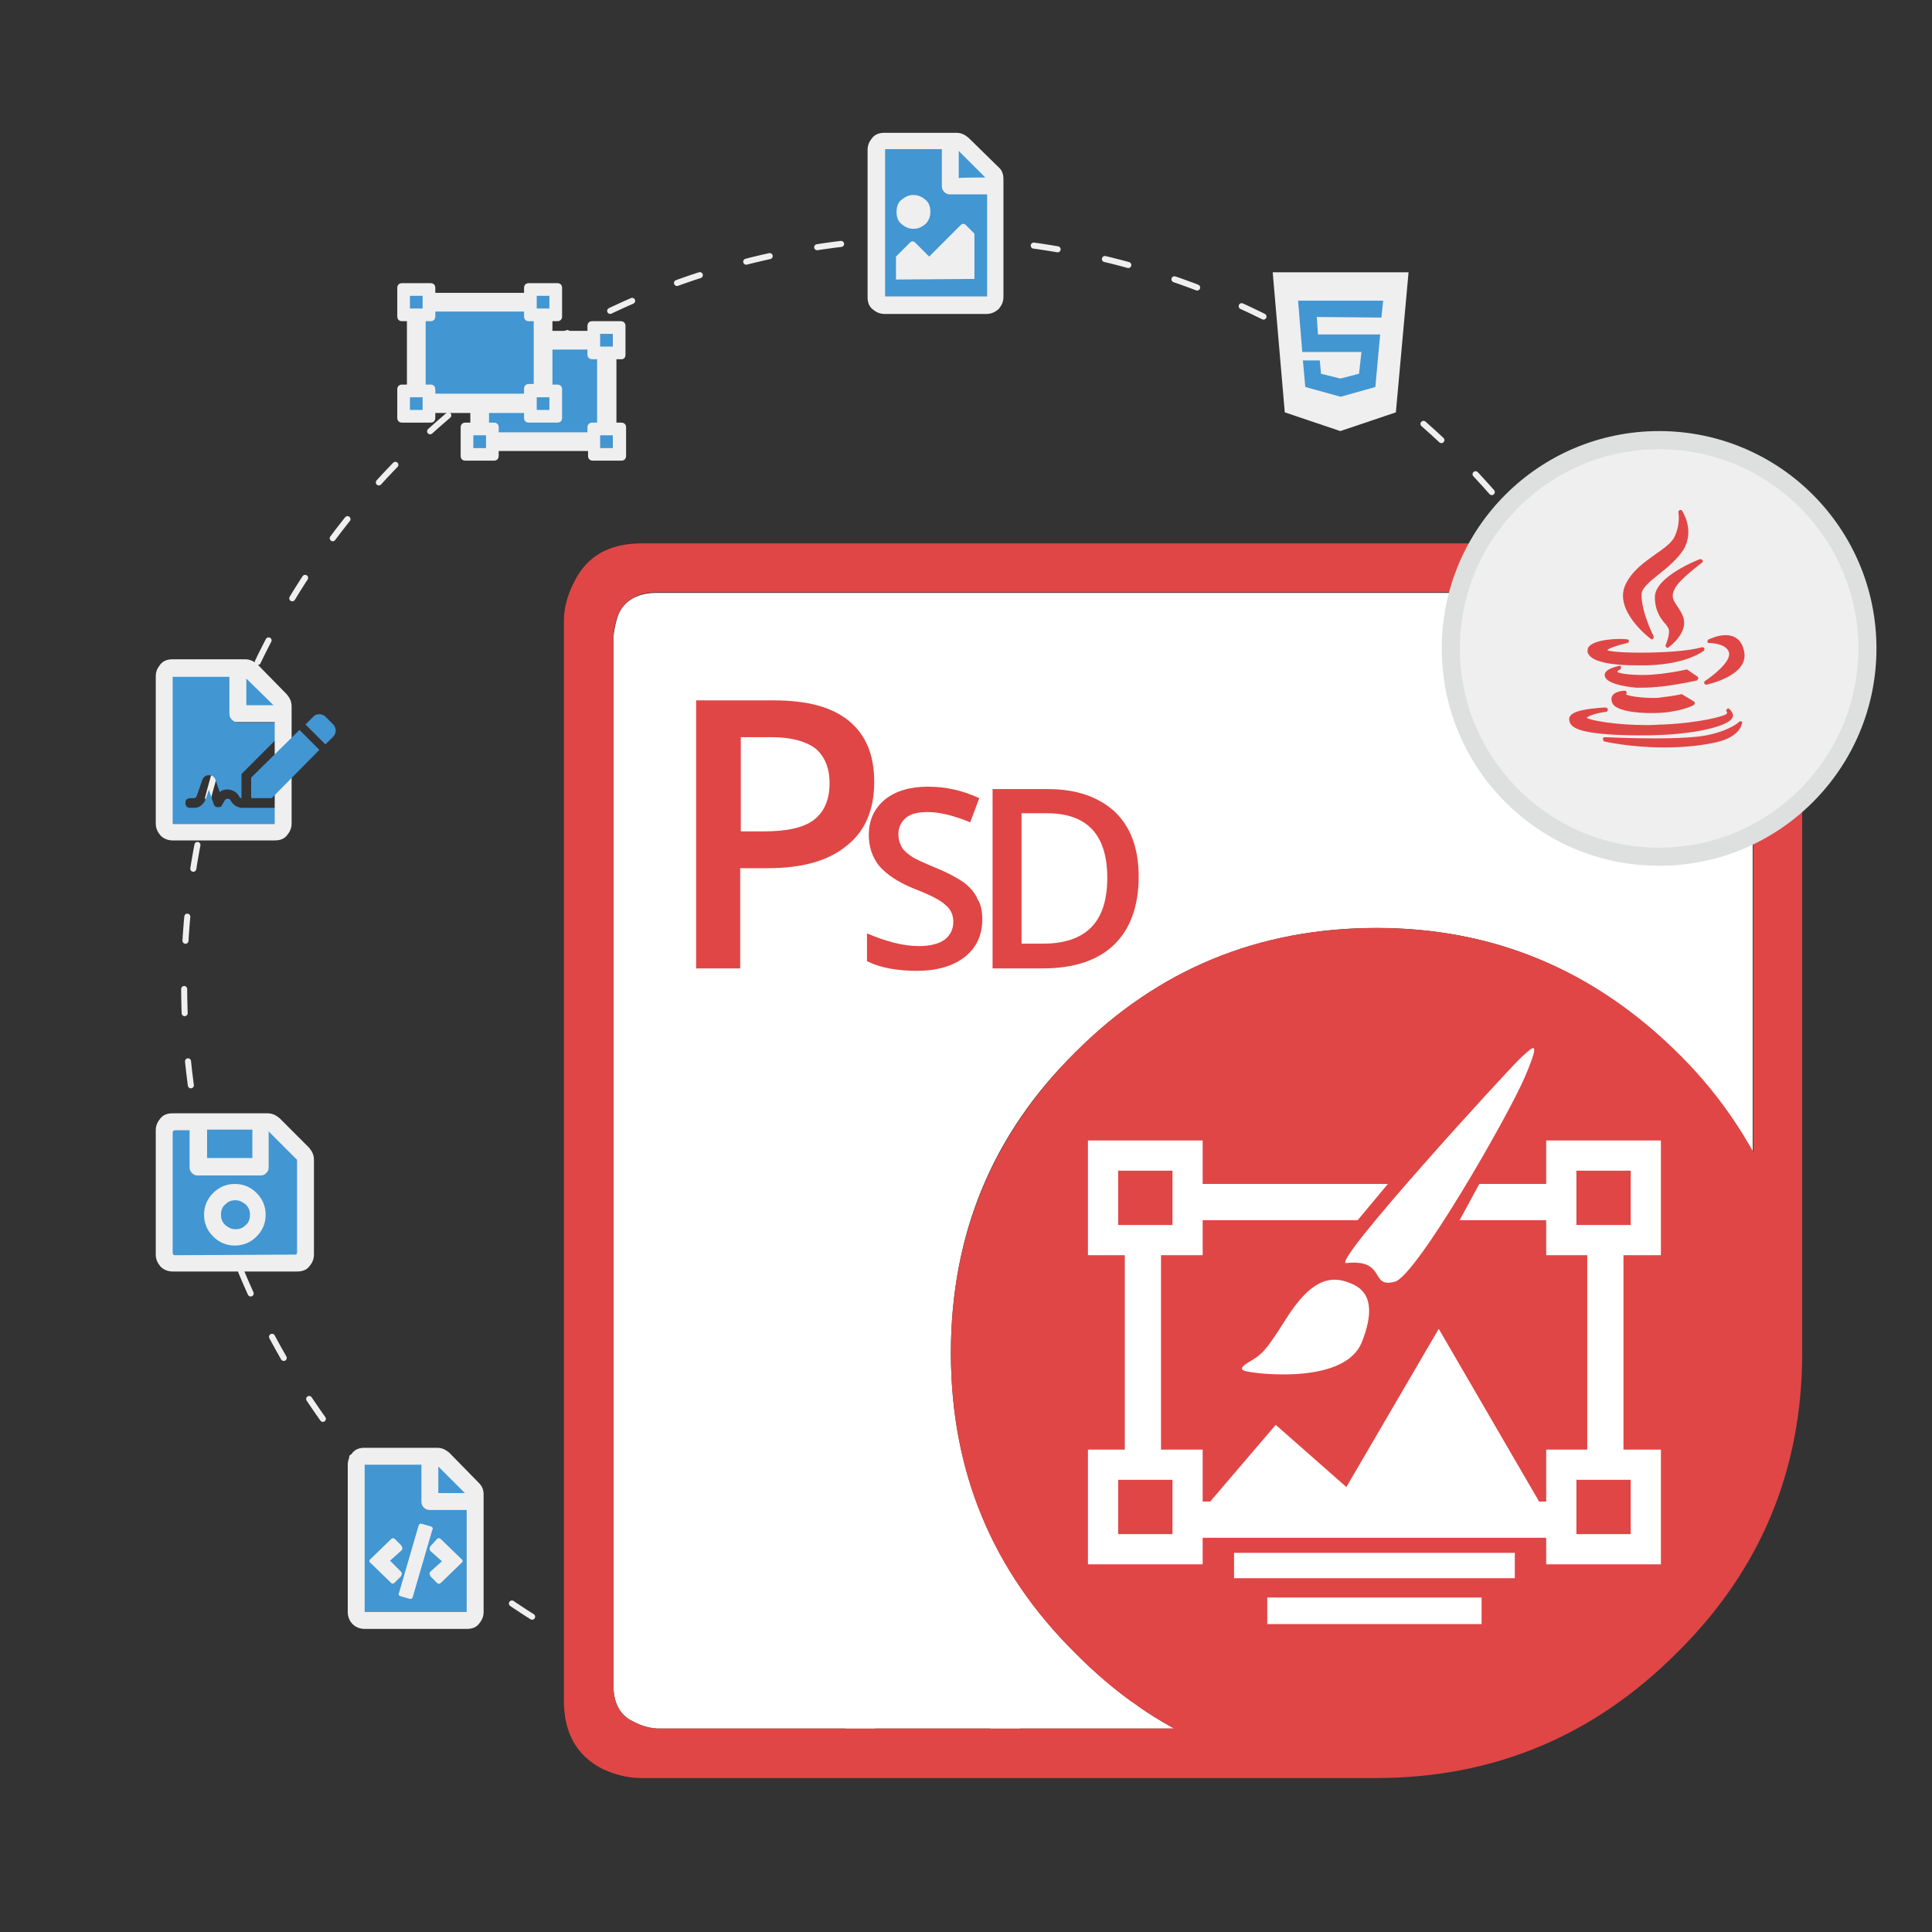 <?xml version="1.0" encoding="utf-8"?>
<!-- Generator: Adobe Illustrator 25.2.0, SVG Export Plug-In . SVG Version: 6.00 Build 0)  -->
<svg version="1.1" id="Layer_1" xmlns="http://www.w3.org/2000/svg" xmlns:xlink="http://www.w3.org/1999/xlink" x="0px" y="0px"
	 viewBox="0 0 320 320" style="enable-background:new 0 0 320 320;" xml:space="preserve">
<rect x="0" y="0" width="320" height="320" fill="#333333" stroke="none"/>
<style type="text/css">
	.st0{fill:none;stroke:#EFEFEF;stroke-linecap:round;stroke-linejoin:round;stroke-miterlimit:10;stroke-dasharray:4,8;}
	.st1{fill-rule:evenodd;clip-rule:evenodd;fill:#FFFFFF;}
	.st2{fill-rule:evenodd;clip-rule:evenodd;fill:#E04645;}
	.st3{fill:#E04645;}
	.st4{fill:none;stroke:#FFFFFF;stroke-width:6;stroke-linecap:round;stroke-linejoin:round;stroke-miterlimit:10;}
	.st5{fill:#FFFFFF;}
	.st6{fill:#E04645;stroke:#FFFFFF;stroke-width:5;stroke-miterlimit:10;}
	.st7{fill:#EFEFEF;}
	.st8{fill:#DEDFDF;}
	.st9{fill:#4296D2;}
</style>
<circle class="st0" cx="154.2" cy="163.2" r="123.7"/>
<g id="_x2E_NET">
	<path id="XMLID_8_" class="st1" d="M228,153.7c-19.6,0-36.2,6.9-49.9,20.6c-13.8,13.6-20.6,30.2-20.6,49.8s6.9,36.1,20.6,49.7
		c5.1,5.1,10.5,9.3,16.4,12.5h-85.7c-1.4-0.1-2.7-0.5-4-1.2c-2.1-1-3.2-3-3.2-6V105.4c0.2-1.5,0.5-2.9,1-4c1.1-2.1,3.2-3.2,6.2-3.2
		h174.3l1.2,0.3c1,0.2,1.9,0.4,2.7,0.8c2.2,1,3.3,3.1,3.3,6.1v85.5c-3.2-5.9-7.4-11.4-12.6-16.5C263.9,160.6,247.3,153.7,228,153.7z
		"/>
	<g>
		<path id="XMLID_2_" class="st2" d="M228,153.7c19.3,0,35.9,6.9,49.8,20.6c5.2,5.1,9.3,10.6,12.6,16.5v-85.5c0-3.1-1.1-5.1-3.3-6.1
			c-0.8-0.3-1.7-0.6-2.7-0.8l-1.2-0.3H108.8c-3,0-5,1.1-6.2,3.2c-0.5,1.1-0.9,2.4-1,4v173.8c0,3,1.1,5,3.2,6c1.3,0.7,2.6,1.1,4,1.2
			h85.7c-5.9-3.2-11.4-7.4-16.4-12.5c-13.8-13.6-20.6-30.1-20.6-49.7s6.9-36.1,20.6-49.8C191.7,160.6,208.4,153.7,228,153.7z
			 M287.7,90.3c1.9,0.3,3.3,0.8,4.4,1.4c4.3,2,6.4,5.8,6.4,11.1v121.3c0,19.4-6.9,36-20.8,49.7c-13.8,13.8-30.4,20.7-49.8,20.7
			H106.2c-2.1,0-4.2-0.5-6.4-1.5c-4.3-2.2-6.4-6-6.4-11.3V102.8c0-2.1,0.6-4.3,1.7-6.4c2.1-4.3,5.8-6.4,11.2-6.4h179.5L287.7,90.3z"
			/>
		<g>
			<path class="st3" d="M144.8,129.5c0,4.6-1.5,8.2-4.6,10.6c-3,2.5-7.4,3.7-13,3.7h-4.6v16.6h-7.3V116h12.8c5.6,0,9.7,1.1,12.5,3.4
				C143.4,121.7,144.8,125,144.8,129.5z M122.7,137.7h3.9c3.7,0,6.5-0.6,8.2-1.9c1.7-1.3,2.6-3.3,2.6-6.1c0-2.5-0.8-4.4-2.3-5.7
				c-1.6-1.2-4-1.9-7.3-1.9h-5.1L122.7,137.7L122.7,137.7z"/>
			<path class="st3" d="M162.7,152.3c0,2.6-1,4.7-2.9,6.2c-1.9,1.5-4.6,2.3-7.9,2.3s-6.1-0.5-8.3-1.6v-4.6c1.4,0.6,2.8,1.1,4.3,1.5
				c1.5,0.4,3,0.6,4.3,0.6c1.9,0,3.4-0.4,4.3-1.1c0.9-0.7,1.4-1.7,1.4-2.9c0-1.1-0.4-2.1-1.3-2.8c-0.8-0.8-2.6-1.7-5.2-2.7
				c-2.7-1.1-4.6-2.4-5.8-3.8c-1.1-1.4-1.7-3.1-1.7-5.1c0-2.5,0.9-4.4,2.7-5.9c1.8-1.4,4.1-2.1,7.1-2.1c2.9,0,5.7,0.6,8.5,1.9
				l-1.5,4c-2.7-1.1-5-1.7-7.1-1.7c-1.6,0-2.8,0.3-3.6,1c-0.8,0.7-1.2,1.6-1.2,2.7c0,0.8,0.2,1.4,0.5,2c0.3,0.6,0.9,1.1,1.6,1.6
				c0.7,0.5,2.1,1.1,4,1.9c2.2,0.9,3.8,1.8,4.8,2.5c1,0.8,1.8,1.7,2.2,2.7C162.5,149.8,162.7,151,162.7,152.3z"/>
			<path class="st3" d="M188.6,145.2c0,4.9-1.4,8.7-4.1,11.3c-2.7,2.6-6.7,3.9-11.8,3.9h-8.3v-29.7h9.2c4.7,0,8.4,1.3,11.1,3.8
				C187.3,137,188.6,140.6,188.6,145.2z M183.4,145.4c0-7.1-3.3-10.7-10-10.7h-4.2v21.6h3.5C179.9,156.3,183.4,152.7,183.4,145.4z"
				/>
		</g>
	</g>
	<g>
		<rect x="189.3" y="199.1" class="st4" width="76.6" height="52.6"/>
		<polygon class="st5" points="198.4,251.1 211.3,236 223,246.3 238.3,220.1 256.2,250.9 		"/>
		<g>
			<polygon class="st3" points="236.3,188.4 222.2,205.3 239.6,206.1 250.7,185.6 			"/>
			<g>
				<path class="st5" d="M223,209.2c-2.8,0.3,27.2-32.5,29-34.1c1.8-1.6,3.4-3.4,0.6,3.2c-2.8,6.6-18.1,33.2-21.6,34
					C226.8,213.4,229.7,208.5,223,209.2z"/>
				<path class="st5" d="M223.8,212.6c-3.6-1.6-6.8-0.4-10.7,5.7c-3.8,6.1-4.3,6.1-6.4,7.4c-2.1,1.3-0.4,1.4,0.7,1.6
					c1.1,0.2,15.5,2,18.2-5.1C228.4,215.1,225.5,213.3,223.8,212.6z"/>
			</g>
		</g>
		<g>
			<rect x="182.7" y="191.4" class="st6" width="14" height="14"/>
			<rect x="182.7" y="242.6" class="st6" width="14" height="14"/>
			<rect x="258.6" y="191.4" class="st6" width="14" height="14"/>
			<rect x="258.6" y="242.6" class="st6" width="14" height="14"/>
		</g>
		<rect x="204.4" y="257.2" class="st5" width="46.5" height="4.2"/>
		<rect x="209.9" y="264.6" class="st5" width="35.5" height="4.4"/>
	</g>
</g>
<g>
	<path class="st7" d="M274.8,142c-19,0-34.5-15.5-34.5-34.5S255.8,73,274.8,73s34.5,15.5,34.5,34.5S293.9,142,274.8,142z"/>
	<path class="st8" d="M274.8,74.4c18.2,0,33,14.8,33,33s-14.8,33-33,33s-33-14.8-33-33S256.6,74.4,274.8,74.4 M274.8,71.4
		c-19.9,0-36,16.1-36,36s16.1,36,36,36s36-16.1,36-36S294.7,71.4,274.8,71.4L274.8,71.4z"/>
</g>
<g>
	<g>
		<polygon class="st9" points="212.9,47.1 231.2,48.2 229.8,65.2 222.6,70.2 215.4,66.7 		"/>
		<polygon class="st9" points="159.3,50.4 163.4,50.4 164.8,47.1 165.4,27.7 158.8,23.9 146.3,23.9 145.3,38.1 145.8,50 		"/>
		<polygon class="st9" points="51,191.1 44.9,185.6 28.7,185.3 27.2,187.1 27.2,208.7 50.5,209.1 		"/>
		<polygon class="st9" points="78.8,247.1 72.8,241.1 58.4,240.7 59,268 77.7,268 		"/>
	</g>
	<g>
		<g>
			<path class="st9" d="M38.2,132.6c0.4,0.7,1,1.1,1.8,1.2h6.2v1.9c0,0.3-0.1,0.6-0.3,0.8s-0.5,0.3-0.8,0.3H28.8
				c-0.3,0-0.6-0.1-0.8-0.3c-0.2-0.2-0.3-0.5-0.3-0.8v-22.6c0-0.3,0.1-0.6,0.3-0.8c0.2-0.2,0.5-0.3,0.8-0.3h9.7v6.6
				c0,0.3,0.1,0.6,0.3,0.8c0.2,0.2,0.5,0.3,0.8,0.3h6.6v2.3l-6.2,6.2v4c-0.2,0-0.3-0.1-0.4-0.3c-0.3-0.6-0.8-0.9-1.5-1.1
				c-0.7-0.1-1.3,0-1.7,0.4l-0.7-2c-0.2-0.6-0.6-0.8-1.1-0.8c-0.6,0-0.9,0.3-1.1,0.8l-0.9,2.6c-0.1,0.3-0.3,0.4-0.5,0.4h-0.6
				c-0.2,0-0.4,0.1-0.6,0.2c-0.1,0.1-0.2,0.3-0.2,0.6c0,0.2,0.1,0.4,0.2,0.6c0.1,0.1,0.3,0.2,0.6,0.2h0.6c0.5,0,0.9-0.1,1.2-0.4
				c0.4-0.3,0.6-0.6,0.8-1.1l0.5-1.5l0.8,2.4c0.1,0.3,0.3,0.5,0.7,0.5s0.6-0.1,0.7-0.4l0.4-0.7c0.1-0.2,0.3-0.3,0.5-0.3
				C38,132.3,38.1,132.4,38.2,132.6z M46.3,117.9v0.3h-6.2V112h0.3c0.3,0,0.6,0.1,0.8,0.3L46,117C46.2,117.3,46.3,117.6,46.3,117.9z
				 M55.3,120.1c0.2,0.3,0.3,0.6,0.3,0.9s-0.1,0.6-0.3,0.9l-1.4,1.4l-3.3-3.3l1.4-1.4c0.2-0.2,0.5-0.3,0.9-0.3
				c0.3,0,0.6,0.1,0.9,0.3L55.3,120.1z"/>
		</g>
		<g>
			<polygon class="st9" points="79.5,66.8 79.5,70.4 77.6,71 78.4,74.2 80.5,74.2 99.4,74.2 101.5,74.2 101.5,72.1 100.6,70.5 
				100.5,58.7 98.1,56.2 90.3,56.8 89.6,67.8 88.4,63.7 			"/>
			<polygon class="st9" points="91.3,47.9 88.2,47.9 88.2,50 72.1,50.7 70.4,47.4 68,47.4 66.4,51.5 67.9,51.5 68.3,62.8 67.4,63.7 
				66.4,67.1 65.8,69.2 70,67.9 72.2,67.1 87.9,68 87.6,70 91.3,69.1 91.3,65.4 89.5,65.4 90.3,56.8 96.6,56.8 97.3,57.9 
				102.1,59.5 101.5,57.4 101.5,55.3 99.8,54.6 94.7,55.9 89.1,55.5 92.1,52 			"/>
			<g>
				<path class="st7" d="M102.9,59.5h-0.8V70h0.8c0.5,0,0.8,0.3,0.8,0.8v4.7c0,0.5-0.3,0.8-0.8,0.8h-4.7c-0.5,0-0.8-0.3-0.8-0.8
					v-0.8H82.6v0.8c0,0.5-0.3,0.8-0.8,0.8h-4.7c-0.5,0-0.8-0.3-0.8-0.8v-4.7c0-0.5,0.3-0.8,0.8-0.8h0.8v-1.6h-5.8v0.8
					c0,0.5-0.3,0.8-0.8,0.8h-4.7c-0.5,0-0.8-0.3-0.8-0.8v-4.7c0-0.5,0.3-0.8,0.8-0.8h0.8V53.2h-0.8c-0.5,0-0.8-0.3-0.8-0.8v-4.7
					c0-0.5,0.3-0.8,0.8-0.8h4.7c0.5,0,0.8,0.3,0.8,0.8v0.8h14.7v-0.8c0-0.5,0.3-0.8,0.8-0.8h4.7c0.5,0,0.8,0.3,0.8,0.8v4.7
					c0,0.5-0.3,0.8-0.8,0.8h-0.8v1.6h5.8V54c0-0.5,0.3-0.8,0.8-0.8h4.7c0.5,0,0.8,0.3,0.8,0.8v4.7C103.6,59.2,103.4,59.5,102.9,59.5
					z M70,51.1V49h-2.1v2.1H70z M70,67.9v-2.1h-2.1v2.1H70z M72.1,65.2h14.7v-0.8c0-0.5,0.3-0.8,0.8-0.8h0.8V53.2h-0.8
					c-0.5,0-0.8-0.3-0.8-0.8v-0.8H72.1v0.8c0,0.5-0.3,0.8-0.8,0.8h-0.8v10.5h0.8c0.5,0,0.8,0.3,0.8,0.8V65.2z M80.5,74.2v-2.1h-2.1
					v2.1H80.5z M98.9,70V59.5h-0.8c-0.5,0-0.8-0.3-0.8-0.8v-0.8h-5.8v5.8h0.8c0.5,0,0.8,0.3,0.8,0.8v4.7c0,0.5-0.3,0.8-0.8,0.8h-4.7
					c-0.5,0-0.8-0.3-0.8-0.8v-0.8H81V70h0.8c0.5,0,0.8,0.3,0.8,0.8v0.8h14.7v-0.8c0-0.5,0.3-0.8,0.8-0.8H98.9z M88.9,49v2.1H91V49
					H88.9z M88.9,65.8v2.1H91v-2.1H88.9z M101.5,57.4v-2.1h-2.1v2.1H101.5z M101.5,74.2v-2.1h-2.1v2.1H101.5z"/>
			</g>
		</g>
		<g>
			<path class="st7" d="M210.8,45.1h22.5l-2.1,23.2l-9.2,3.1l-9.2-3.1L210.8,45.1z M228.8,52.6l0.3-2.8H215l0.7,8.5h9.8l-0.4,3.6
				l-3.1,0.8l-3.2-0.8l-0.2-2.2h-2.8l0.4,4.4l5.8,1.6h0.1l5.7-1.6l0.8-8.7h-10.3l-0.2-2.9L228.8,52.6L228.8,52.6z"/>
		</g>
		<g>
			<path class="st7" d="M165.4,27.7c0.6,0.5,0.8,1.2,0.8,2v19.5c0,0.8-0.3,1.4-0.8,2c-0.6,0.5-1.2,0.8-2,0.8h-16.9
				c-0.8,0-1.4-0.3-2-0.8s-0.8-1.2-0.8-2V24.8c0-0.8,0.3-1.4,0.8-2s1.2-0.8,2-0.8h11.9c0.8,0,1.4,0.3,2,0.8L165.4,27.7z M146.6,49.1
				h16.9V32.2h-6.1c-0.4,0-0.7-0.1-1-0.4c-0.3-0.3-0.4-0.6-0.4-1v-6.1h-9.4V49.1L146.6,49.1z M149.3,33.1c0.6-0.5,1.2-0.8,2-0.8
				s1.4,0.3,2,0.8s0.8,1.2,0.8,2s-0.3,1.5-0.8,2c-0.6,0.5-1.2,0.8-2,0.8s-1.4-0.3-2-0.8s-0.8-1.2-0.8-2S148.7,33.6,149.3,33.1z
				 M148.4,46.3v-3.8l2.3-2.3c0.3-0.3,0.6-0.3,0.9,0l2.3,2.3l5.2-5.2c0.3-0.3,0.6-0.3,0.9,0l1.4,1.4v7.5L148.4,46.3L148.4,46.3z
				 M163.2,29.4l-4.4-4.4v4.5C158.8,29.4,163.2,29.4,163.2,29.4z"/>
		</g>
		<g>
			<path class="st7" d="M47.5,115c0.5,0.6,0.8,1.2,0.8,2v19.4c0,0.8-0.3,1.4-0.8,2s-1.2,0.8-2,0.8H28.6c-0.8,0-1.5-0.3-2-0.8
				c-0.5-0.6-0.8-1.2-0.8-2V112c0-0.8,0.3-1.4,0.8-2s1.2-0.8,2-0.8h12c0.8,0,1.4,0.3,2,0.8L47.5,115z M28.6,136.5h16.9v-16.9h-6.1
				c-0.4,0-0.7-0.1-1-0.4s-0.4-0.6-0.4-1v-6.1h-9.4V136.5z M45.3,116.8l-4.5-4.4v4.4H45.3z"/>
			<polygon class="st9" points="41.6,128.8 49.6,120.9 52.9,124.2 45,132.2 41.6,132.2 			"/>
		</g>
		<g>
			<path class="st7" d="M51.2,190.1c0.5,0.6,0.8,1.2,0.8,2v15.7c0,0.8-0.3,1.4-0.8,2s-1.2,0.8-2,0.8H28.6c-0.8,0-1.5-0.3-2-0.8
				c-0.5-0.6-0.8-1.2-0.8-2v-20.6c0-0.8,0.3-1.4,0.8-2s1.2-0.8,2-0.8h15.7c0.8,0,1.4,0.3,2,0.8L51.2,190.1z M48.9,207.8
				c0.2,0,0.3-0.1,0.3-0.4v-15.2c0-0.1,0-0.2-0.1-0.2l-4.6-4.6v5.9c0,0.4-0.1,0.7-0.4,1c-0.3,0.3-0.6,0.4-1,0.4H32.8
				c-0.4,0-0.7-0.1-1-0.4c-0.3-0.3-0.4-0.6-0.4-1v-6.1H29c-0.2,0-0.4,0.1-0.4,0.4v19.9c0,0.2,0.1,0.4,0.4,0.4L48.9,207.8L48.9,207.8
				z M35.3,197.6c1-1,2.2-1.5,3.6-1.5s2.6,0.5,3.6,1.5s1.5,2.2,1.5,3.6s-0.5,2.6-1.5,3.6s-2.2,1.5-3.6,1.5s-2.6-0.5-3.6-1.5
				s-1.5-2.2-1.5-3.6S34.3,198.6,35.3,197.6z M41.8,187.1h-7.5v4.7h7.5V187.1z M37.3,202.9c0.5,0.4,1,0.7,1.7,0.7s1.2-0.2,1.7-0.7
				c0.5-0.4,0.7-1,0.7-1.7s-0.2-1.2-0.7-1.7c-0.5-0.4-1-0.7-1.7-0.7s-1.2,0.2-1.7,0.7c-0.5,0.4-0.7,1-0.7,1.7S36.8,202.4,37.3,202.9
				z"/>
		</g>
		<g>
			<path class="st7" d="M79.3,245.6c0.6,0.6,0.8,1.2,0.8,2V267c0,0.8-0.3,1.4-0.8,2s-1.2,0.8-2,0.8H60.4c-0.8,0-1.5-0.3-2-0.8
				s-0.8-1.2-0.8-2v-24.4c0-0.8,0.3-1.4,0.8-2s1.2-0.8,2-0.8h12c0.8,0,1.4,0.3,2,0.8L79.3,245.6z M77.3,267v-16.9h-6.1
				c-0.4,0-0.7-0.1-1-0.4c-0.3-0.3-0.4-0.6-0.4-1v-6.1h-9.4V267H77.3z M66.4,260.3c0.2,0.2,0.2,0.5,0,0.8l-1,1
				c-0.1,0.1-0.2,0.2-0.4,0.2c-0.1,0-0.2-0.1-0.3-0.2l-3.3-3.2c-0.3-0.2-0.3-0.5,0-0.7l3.3-3.2c0.3-0.3,0.5-0.3,0.8,0l1,1v0.1
				c0.2,0.2,0.2,0.5,0,0.7l-1.9,1.7L66.4,260.3z M69.9,252.4l1.4,0.4c0.3,0.1,0.5,0.3,0.3,0.6l-3.2,11c-0.1,0.4-0.3,0.5-0.6,0.4
				l-1.4-0.4c-0.3-0.1-0.5-0.3-0.3-0.6l3.2-11C69.4,252.4,69.6,252.3,69.9,252.4z M71.3,256.9c-0.2-0.2-0.2-0.5,0-0.8l1-1.1
				c0.2-0.3,0.5-0.3,0.8,0l3.3,3.2c0.3,0.2,0.3,0.5,0,0.7l-3.3,3.2c-0.3,0.3-0.5,0.3-0.8,0l-1-1V261c-0.2-0.2-0.2-0.5,0-0.7l1.9-1.7
				L71.3,256.9z M72.6,242.9v4.4H77L72.6,242.9z"/>
		</g>
	</g>
</g>
<g id="java_1_">
	<path id="XMLID_17_" class="st3" d="M274.2,91.8c-1.8,1.3-3.9,2.7-5,5.1c-1.9,4.2,3.9,8.7,4.2,8.9c0.1,0,0.1,0.1,0.2,0.1
		s0.1,0,0.2-0.1s0.1-0.3,0.1-0.4c0,0-2.1-4.1-2-7c0-1,1.5-2.2,3-3.4c1.4-1.1,2.9-2.4,3.9-3.9c2-3.3-0.2-6.5-0.2-6.5
		c-0.1-0.1-0.2-0.2-0.4-0.1s-0.2,0.2-0.2,0.4c0,0,0.4,2.1-0.8,4.3C276.6,90.1,275.5,90.9,274.2,91.8z"/>
	<path id="XMLID_16_" class="st3" d="M281.9,93.2c0.1-0.1,0.2-0.3,0.1-0.4s-0.2-0.2-0.4-0.2c-0.3,0.1-7.5,2.9-7.5,6.3
		c0,2.3,1,3.6,1.7,4.4c0.3,0.3,0.5,0.7,0.6,0.9c0.2,0.8-0.3,2.1-0.5,2.6c-0.1,0.1,0,0.3,0.1,0.4s0.1,0.1,0.2,0.1s0.1,0,0.2-0.1
		s3-2.2,2.5-4.6c-0.2-0.9-0.7-1.6-1.1-2.2c-0.6-0.9-1.1-1.6-0.4-2.9C278.1,96,281.8,93.3,281.9,93.2z"/>
	<path id="XMLID_7_" class="st3" d="M263,107.4c-0.1,0.4-0.1,0.7,0.2,1.1c0.8,1.1,3.6,1.7,7.8,1.7l0,0c0.6,0,1.2,0,1.8,0
		c6.8-0.2,9.3-2.4,9.4-2.4c0.1-0.1,0.1-0.3,0.1-0.4s-0.2-0.2-0.4-0.2c-2.4,0.7-6.9,0.9-10,0.9c-3.5,0-5.2-0.2-5.7-0.4
		c0.2-0.3,1.6-0.8,3.3-1.2c0.2,0,0.3-0.2,0.3-0.3c0-0.2-0.1-0.3-0.3-0.3C268.6,105.7,263.6,105.8,263,107.4z"/>
	<path id="XMLID_6_" class="st3" d="M285.8,105.2c-1.4,0-2.7,0.7-2.8,0.7c-0.1,0.1-0.2,0.2-0.2,0.4s0.2,0.2,0.3,0.2c0,0,3,0,3.3,1.7
		c0.2,1.5-2.8,3.8-4,4.6c-0.1,0.1-0.2,0.2-0.1,0.4c0,0.1,0.2,0.2,0.3,0.2c0,0,0,0,0.1,0c0.3-0.1,6.9-1.5,6.2-5.4
		C288.5,105.7,287,105.2,285.8,105.2z"/>
	<path id="XMLID_5_" class="st3" d="M281.3,112.4c0-0.1,0-0.2-0.1-0.3l-1.6-1.1c-0.1-0.1-0.2-0.1-0.3-0.1c0,0-1.7,0.4-4.1,0.7
		c-1,0.1-2,0.2-3.1,0.2c-2.4,0-4-0.3-4.2-0.5c0-0.1,0-0.1,0-0.1c0-0.1,0.3-0.2,0.4-0.3c0.2-0.1,0.2-0.2,0.2-0.4
		c0-0.2-0.2-0.3-0.4-0.2c-1.6,0.4-2.4,0.9-2.3,1.6c0.1,1.2,2.9,1.8,5.2,2c0.3,0,0.7,0,1.1,0l0,0c3.9,0,8.9-1.2,9-1.2
		C281.1,112.6,281.2,112.5,281.3,112.4z"/>
	<path id="XMLID_4_" class="st3" d="M269.3,115c0.1-0.1,0.2-0.2,0.1-0.4c0-0.1-0.2-0.2-0.3-0.2c-0.2,0-2.1,0.1-2.2,1.3
		c0,0.4,0.1,0.7,0.3,1c0.7,0.8,2.5,1.3,5.6,1.4c0.4,0,0.7,0,1.1,0c3.9,0,6.5-1.2,6.6-1.3c0.1-0.1,0.2-0.2,0.2-0.3
		c0-0.1,0-0.2-0.1-0.3l-2-1.2c-0.1,0-0.1-0.1-0.2,0c0,0-1.3,0.3-3.2,0.5c-0.4,0.1-0.8,0.1-1.4,0.1
		C271.9,115.6,269.7,115.3,269.3,115C269.2,115.1,269.2,115,269.3,115z"/>
	<path id="XMLID_3_" class="st3" d="M272,121.8c9,0,13.8-1.6,14.7-2.6c0.3-0.3,0.4-0.7,0.3-0.9c-0.1-0.5-0.6-0.9-0.6-0.9
		c-0.1-0.1-0.3-0.1-0.4,0.1c-0.1,0.1-0.1,0.3,0,0.4s0.1,0.2-0.1,0.4c-0.4,0.3-4.1,1.4-10.3,1.7c-0.9,0-1.7,0.1-2.6,0.1
		c-5.6,0-9.6-0.8-10.2-1.2c0.2-0.3,1.6-0.8,3.2-1c0.2,0,0.3-0.2,0.3-0.4s-0.2-0.3-0.4-0.3c0,0-0.2,0-0.4,0c-2.5,0.2-5.4,0.5-5.6,1.8
		c0,0.4,0.1,0.8,0.4,1.1C260.9,120.8,262.9,121.8,272,121.8L272,121.8z"/>
	<path id="XMLID_1_" class="st3" d="M288.4,119.5c-0.1-0.1-0.3,0-0.4,0.1c0,0-1.4,1.4-5.4,2.2c-1.5,0.3-4.5,0.5-8.6,0.5
		s-8.2-0.2-8.2-0.2c-0.2,0-0.3,0.1-0.3,0.3c0,0.2,0.1,0.3,0.2,0.4c0,0,4.2,1,9.9,1c2.7,0,5.4-0.2,7.9-0.7c4.7-0.8,5-3.2,5-3.2
		C288.6,119.7,288.6,119.5,288.4,119.5z"/>
</g>
</svg>
